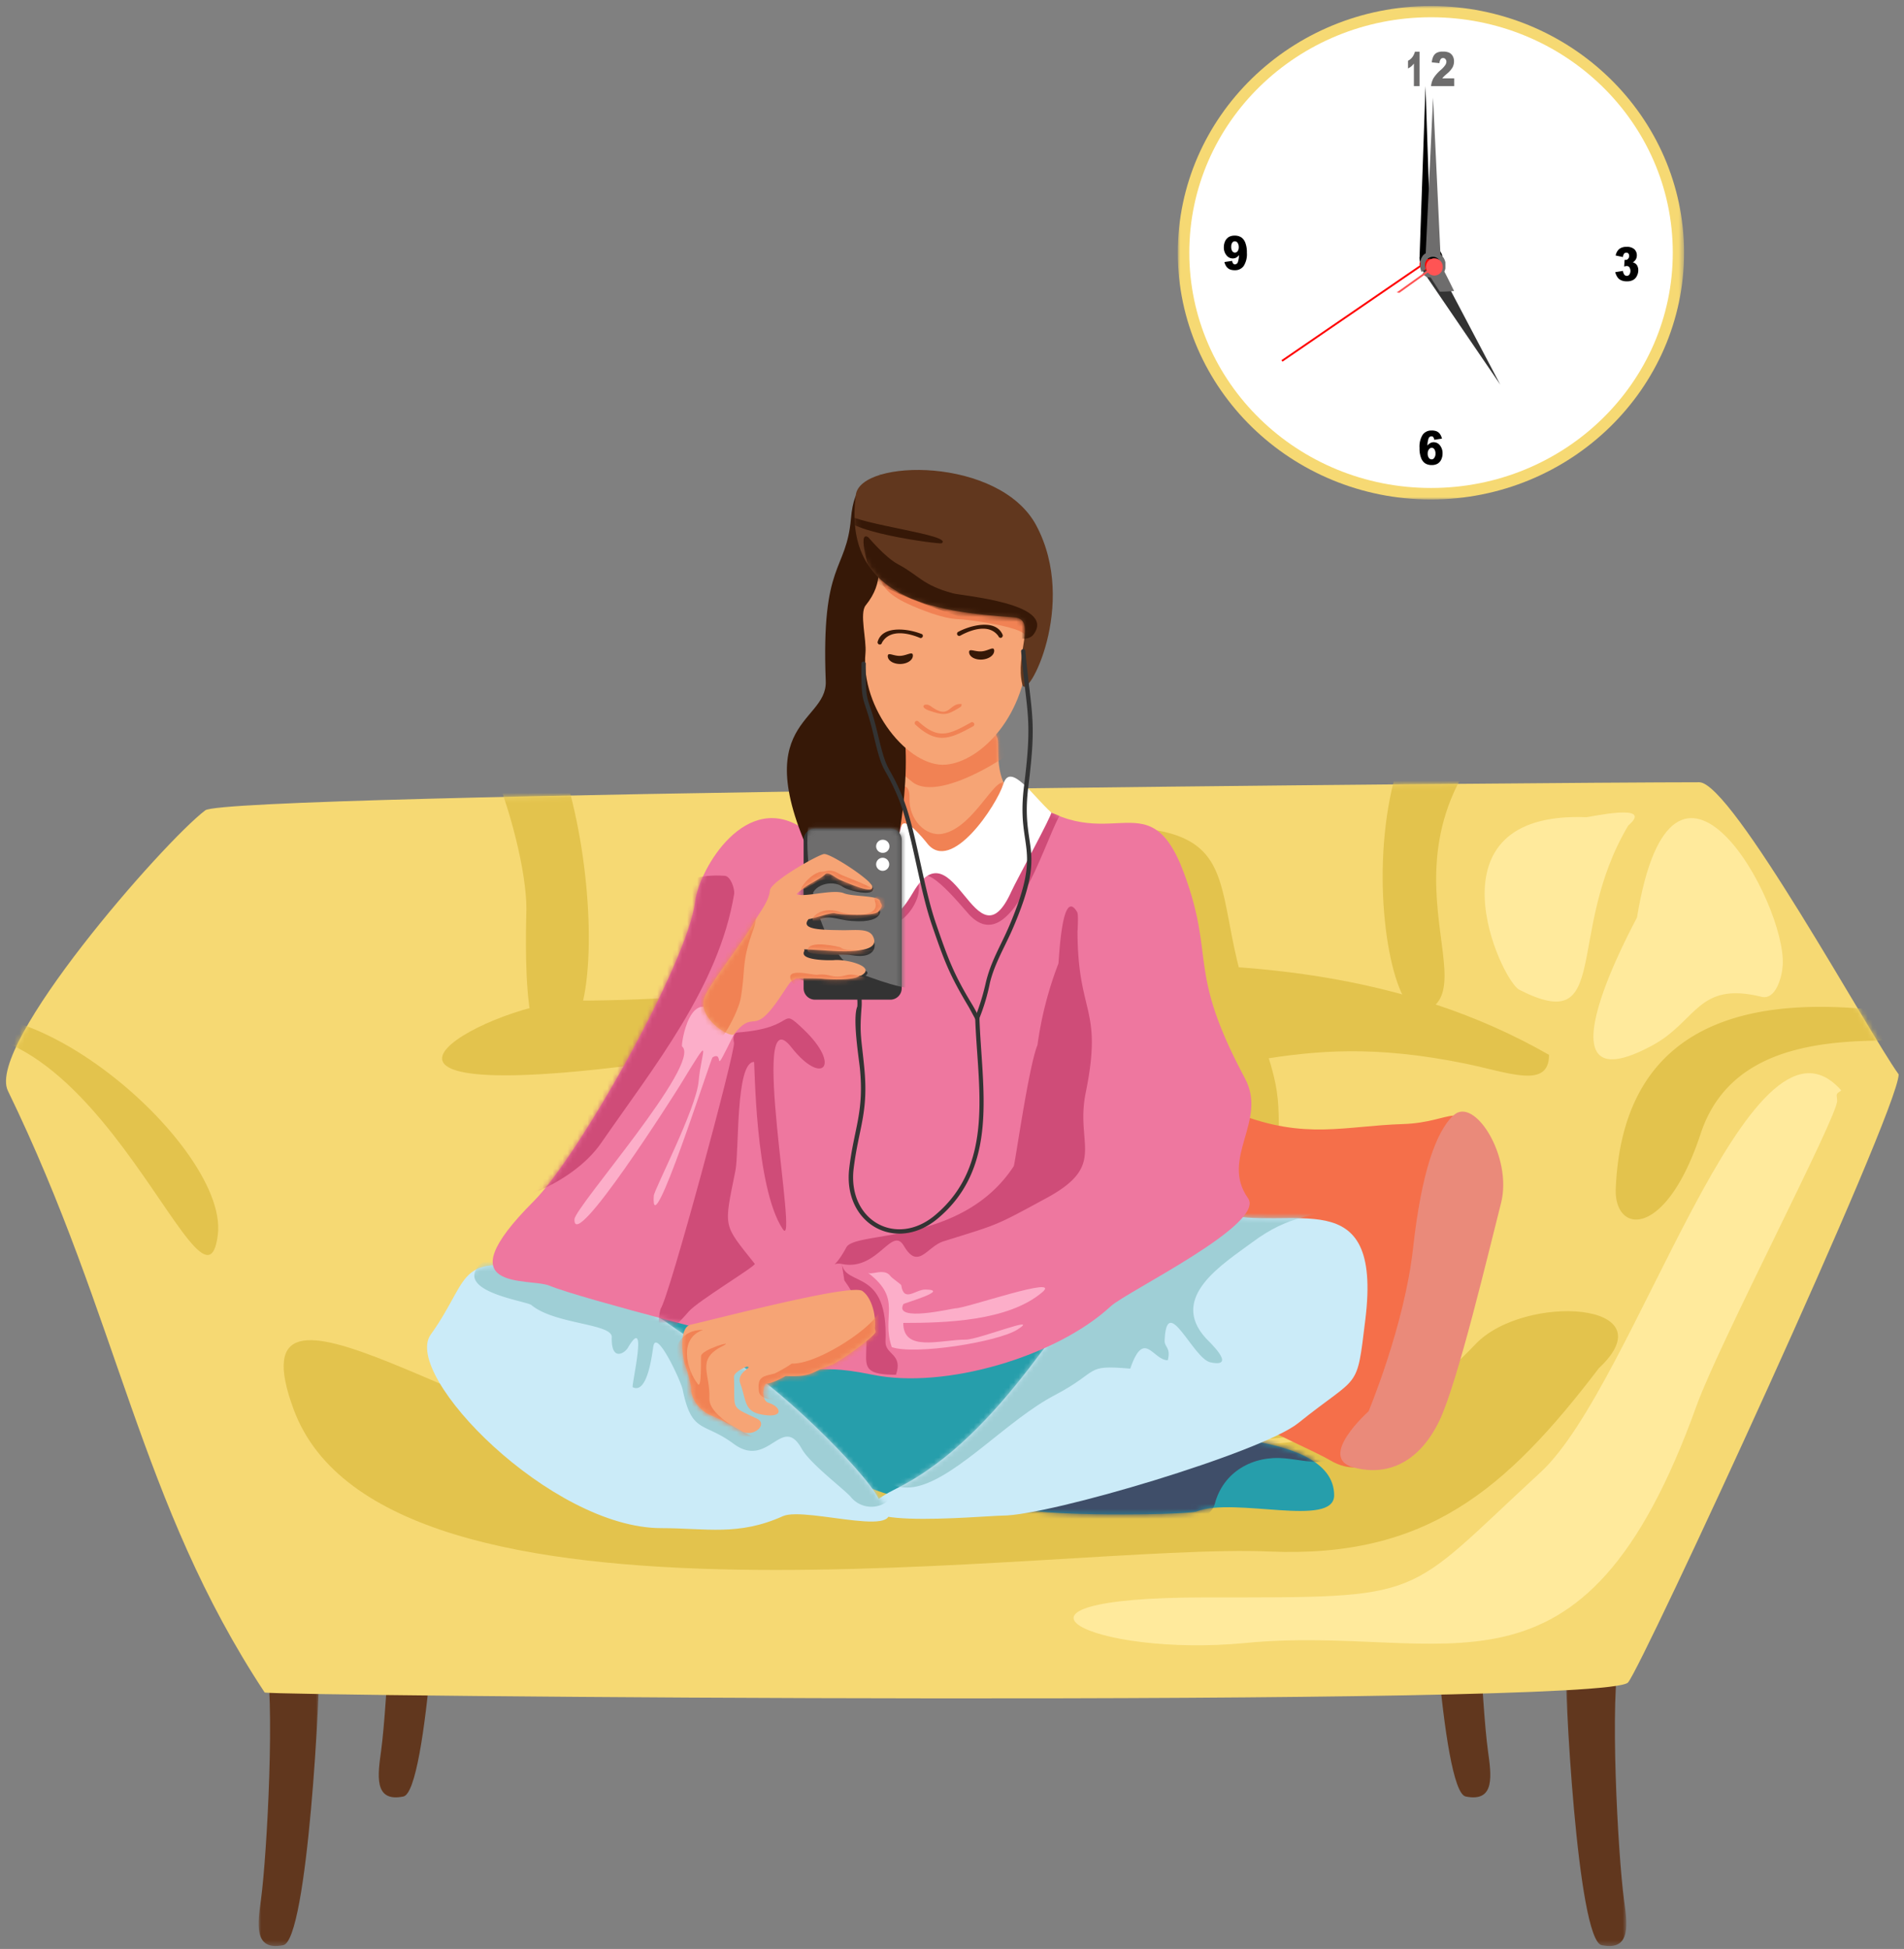 <?xml version="1.0" encoding="UTF-8"?> <svg xmlns="http://www.w3.org/2000/svg" xmlns:xlink="http://www.w3.org/1999/xlink" id="Слой_1" data-name="Слой 1" viewBox="0 0 382 391"><rect x="0" y="0" width="382" height="391" fill="#808080" stroke="none"/> <defs> <style>.cls-1{fill:#fff;}.cls-2{mask:url(#mask);}.cls-3{fill:#61371e;}.cls-4{mask:url(#mask-2);}.cls-5{fill:#f6d973;}.cls-6{mask:url(#mask-3);}.cls-7{fill:#e3c34d;}.cls-8{mask:url(#mask-4);}.cls-9{mask:url(#mask-5);}.cls-10{mask:url(#mask-6);}.cls-11{mask:url(#mask-7);}.cls-12{fill:#f56f4a;}.cls-13{fill:#ea8a7a;}.cls-14{fill:#269eab;}.cls-15{mask:url(#mask-10);}.cls-16{fill:#3f4e69;}.cls-17{fill:#cbebf8;}.cls-18{mask:url(#mask-11);}.cls-19{fill:#9fcfd6;}.cls-20{mask:url(#mask-12);}.cls-21{fill:#f6a475;}.cls-22{mask:url(#mask-13);}.cls-23{fill:#f18254;}.cls-24{mask:url(#mask-14);}.cls-25{fill:#ee779f;}.cls-26{mask:url(#mask-15);}.cls-27{fill:#cf4c78;}.cls-28{mask:url(#mask-16);}.cls-29{fill:#fcaec9;}.cls-30{fill:#361807;}.cls-31{mask:url(#mask-20);}.cls-32{mask:url(#mask-21);}.cls-33{fill:#333;}.cls-34{mask:url(#mask-22);}.cls-35{fill:#6e6d6d;}.cls-36{mask:url(#mask-23);}.cls-37{mask:url(#mask-25);}.cls-38{mask:url(#mask-26);}.cls-39{mask:url(#mask-27);}.cls-40{mask:url(#mask-29);}.cls-41{mask:url(#mask-31);}.cls-42{mask:url(#mask-32);}.cls-43{mask:url(#mask-33);}.cls-44{fill:#ffea9c;}.cls-45{mask:url(#mask-34);}.cls-46{fill:red;}.cls-47{fill:#ff5454;}</style> <mask id="mask" x="51.89" y="330.76" width="12.21" height="59.66" maskUnits="userSpaceOnUse"> <g id="a"> <path class="cls-1" d="M51.89,330.76H64.1v59.66H51.89Z"></path> </g> </mask> <mask id="mask-2" x="314.09" y="330.76" width="12.22" height="59.66" maskUnits="userSpaceOnUse"> <g id="b"> <path class="cls-1" d="M314.09,330.76H326.3v59.66H314.09Z"></path> </g> </mask> <mask id="mask-3" x="1.21" y="156.94" width="379.73" height="183.8" maskUnits="userSpaceOnUse"> <g id="c"> <path class="cls-1" d="M41.2,162.57c-8.56,6.53-44,47.13-39.61,56.26C24,265,27.91,301.39,53.1,339.55c.47.7,268.94,3.13,273.53-2,2.79-3.09,54.23-114.47,54.3-122-6-8.29-33.46-58.61-40-58.61-28.44,0-295.27,2.21-299.74,5.63Z"></path> </g> </mask> <mask id="mask-4" x="1.21" y="132.12" width="379.73" height="208.62" maskUnits="userSpaceOnUse"> <g id="d"> <path class="cls-1" d="M41.2,162.57c-8.56,6.53-44,47.13-39.61,56.26C24,265,27.91,301.39,53.1,339.55c.47.7,268.94,3.13,273.53-2,2.79-3.09,54.23-114.47,54.3-122-6-8.29-33.46-58.61-40-58.61-28.44,0-295.27,2.21-299.74,5.63Z"></path> </g> </mask> <mask id="mask-5" x="1.21" y="129.57" width="379.73" height="211.17" maskUnits="userSpaceOnUse"> <g id="e"> <path class="cls-1" d="M41.2,162.57c-8.56,6.53-44,47.13-39.61,56.26C24,265,27.91,301.39,53.1,339.55c.47.7,268.94,3.13,273.53-2,2.79-3.09,54.23-114.47,54.3-122-6-8.29-33.46-58.61-40-58.61-28.44,0-295.27,2.21-299.74,5.63Z"></path> </g> </mask> <mask id="mask-6" x="1.21" y="156.94" width="395.93" height="183.8" maskUnits="userSpaceOnUse"> <g id="f"> <path class="cls-1" d="M41.2,162.57c-8.56,6.53-44,47.13-39.61,56.26C24,265,27.91,301.39,53.1,339.55c.47.7,268.94,3.13,273.53-2,2.79-3.09,54.23-114.47,54.3-122-6-8.29-33.46-58.61-40-58.61-28.44,0-295.27,2.21-299.74,5.63Z"></path> </g> </mask> <mask id="mask-7" x="-19.59" y="156.94" width="400.52" height="183.8" maskUnits="userSpaceOnUse"> <g id="g"> <path class="cls-1" d="M41.2,162.57c-8.56,6.53-44,47.13-39.61,56.26C24,265,27.91,301.39,53.1,339.55c.47.7,268.94,3.13,273.53-2,2.79-3.09,54.23-114.47,54.3-122-6-8.29-33.46-58.61-40-58.61-28.44,0-295.27,2.21-299.74,5.63Z"></path> </g> </mask> <mask id="mask-10" x="127.44" y="259.21" width="141.68" height="49.15" maskUnits="userSpaceOnUse"> <g id="j"> <path class="cls-1" d="M135,260.74c-25.33,7.41,21,25.47,28,30.84,13.57,10.35,22.29,9.67,29.07,9,4.37-.45,7.94-.89,11.48,1.63,3.09,2.2,34.6,1.8,36.57,1,3.2-1.24,8.55-.85,13.69-.47,7.16.54,13.91,1.07,13.91-2.77,0-13.75-35.05-12.14-43.59-12.14-9.14,0-8.76-20.24-8.08-26.19-8-5-8.32,1.87-20.63,2.71-7.71.52-16.52-1-25.48-2.53-7.74-1.31-15.59-2.63-22.95-2.63a42.85,42.85,0,0,0-12,1.53Z"></path> </g> </mask> <mask id="mask-11" x="174.88" y="237.89" width="99.48" height="66.83" maskUnits="userSpaceOnUse"> <g id="k"> <path class="cls-1" d="M222.36,254.67c-7.59,5.32-20.87,33.23-42.5,44-17.84,8.85,17.75,5.44,21.25,5.44,9.52,0,52.08-12.72,59.35-18.56,12.46-10,11.68-6.2,13.47-20.79,2.52-20.52-6.46-20.42-17-20.32-4,0-8.29.07-12.23-1-8.15,0-15.87,6.79-22.3,11.3Z"></path> </g> </mask> <mask id="mask-12" x="85.76" y="249.59" width="94.34" height="57.31" maskUnits="userSpaceOnUse"> <g id="l"> <path class="cls-1" d="M86.49,267.76c-5.8,8.14,24.11,38.82,46.26,38.82,9,0,15.48,1.62,24.4-2.4,1.74-.79,6-.22,10.21.35,7.12,1,14.24,1.9,9.61-3.53-.14-.17-.7-.35-.67-.28-2.71-5.63-22-24.45-28.89-27.32-12.9-5.32-15.9-13.11-35-17.58-5.76-1.35-9.68-2-12.49-2-7.75,0-7.08,5-13.47,13.95Z"></path> </g> </mask> <mask id="mask-13" x="176.22" y="137.26" width="32.01" height="40.91" maskUnits="userSpaceOnUse"> <g id="m"> <path class="cls-1" d="M187.29,145c-10.83,0-11.23,8.9-10.88,17.58,1.26,32.18,33.59,6.27,25.81-4.07-2.94-3.92-1.44-10.21-2.28-10.67-.13-2.76-9-2.84-12.13-2.84Z"></path> </g> </mask> <mask id="mask-14" x="176.33" y="144.98" width="27.1" height="33.19" maskUnits="userSpaceOnUse"> <g id="n"> <path class="cls-1" d="M187.29,145c-10.83,0-11.23,8.9-10.88,17.58,1.26,32.18,33.59,6.27,25.81-4.07-2.94-3.92-1.44-10.21-2.28-10.67-.13-2.76-9-2.84-12.13-2.84Z"></path> </g> </mask> <mask id="mask-15" x="90.37" y="157.96" width="160.72" height="118.52" maskUnits="userSpaceOnUse"> <g id="o"> <path class="cls-1" d="M187,171.53c-6.47-8.95-13.5-7.39-18.76-5.84-3,.88-5.37,1.75-6.78.75-11.64-8.29-21.12,7.86-21.92,14.34C138,193.25,116,232.14,107.17,240.92c-18.45,18.45-.89,15.36,3.08,17,6.58,2.71,42.45,11.75,42.71,11.89,9.18,4.9,9.88,4.88,12.56,4.85a41.09,41.09,0,0,1,9.67,1.12c14.34,2.92,36.65-3.57,47.69-13.75,3.26-3,31.22-16.51,27.53-21.7-5.64-7.92,4-15.44-.58-24-11.72-21.92-5.92-24-12.18-41-4-10.75-8.09-10.48-13.82-10.21-5.12.25-11.52.5-20.21-7.16-4.24,2.09-11.93,20.09-16.64,13.57Z"></path> </g> </mask> <mask id="mask-16" x="98.89" y="157.96" width="152.2" height="118.52" maskUnits="userSpaceOnUse"> <g id="p"> <path class="cls-1" d="M187,171.53c-6.47-8.95-13.5-7.39-18.76-5.84-3,.88-5.37,1.75-6.78.75-11.64-8.29-21.12,7.86-21.92,14.34C138,193.25,116,232.14,107.17,240.92c-18.45,18.45-.89,15.36,3.08,17,6.58,2.71,42.45,11.75,42.71,11.89,9.18,4.9,9.88,4.88,12.56,4.85a41.09,41.09,0,0,1,9.67,1.12c14.34,2.92,36.65-3.57,47.69-13.75,3.26-3,31.22-16.51,27.53-21.7-5.64-7.92,4-15.44-.58-24-11.72-21.92-5.92-24-12.18-41-4-10.75-8.09-10.48-13.82-10.21-5.12.25-11.52.5-20.21-7.16-4.24,2.09-11.93,20.09-16.64,13.57Z"></path> </g> </mask> <mask id="mask-20" x="136.89" y="258.79" width="39.68" height="28.71" maskUnits="userSpaceOnUse"> <g id="t"> <path class="cls-1" d="M138.6,265.75c-2.76.62-1.41,7.71-1.16,8.05a25.45,25.45,0,0,1,1.23,4.59c-.11,2.45,2,4.87,4.29,5.7a53.53,53.53,0,0,1,5.62,2.91c2.32,1.65,5.75-1.22,3.24-2.41-5.48-2.58-4.3-1.59-4.56-8.35,0-1,2.49-2.06,2.5-2.05,1.63.06-2.12,1-1.23,3.39,1.21,3.27.71,5.48,4.1,6.17,4.72,1,4.26-1.46,1.6-2.3-1.7-.54-1-3.88-.51-3.87a6.61,6.61,0,0,0,2.44-.75c.8-.39,1.44-.77,1.47-.77,5.51.22,4.92-.78,9.13-2.21,1.4-.48,8.49-5.48,8.9-6.6,0-.1-.16-.66-.14-.85.27-2.2-.47-6-2.51-7.4a2.51,2.51,0,0,0-1.28-.21c-6,0-28.95,6-33.13,7Z"></path> </g> </mask> <mask id="mask-21" x="135.24" y="258.79" width="40.43" height="31.11" maskUnits="userSpaceOnUse"> <g id="u"> <path class="cls-1" d="M138.6,265.75c-2.76.62-1.41,7.71-1.16,8.05a25.45,25.45,0,0,1,1.23,4.59c-.11,2.45,2,4.87,4.29,5.7a53.53,53.53,0,0,1,5.62,2.91c2.32,1.65,5.75-1.22,3.24-2.41-5.48-2.58-4.3-1.59-4.56-8.35,0-1,2.49-2.06,2.5-2.05,1.63.06-2.12,1-1.23,3.39,1.21,3.27.71,5.48,4.1,6.17,4.72,1,4.26-1.46,1.6-2.3-1.7-.54-1-3.88-.51-3.87a6.61,6.61,0,0,0,2.44-.75c.8-.39,1.44-.77,1.47-.77,5.51.22,4.92-.78,9.13-2.21,1.4-.48,8.49-5.48,8.9-6.6,0-.1-.16-.66-.14-.85.27-2.2-.47-6-2.51-7.4a2.51,2.51,0,0,0-1.28-.21c-6,0-28.95,6-33.13,7Z"></path> </g> </mask> <mask id="mask-22" x="161.23" y="157.3" width="26.17" height="43.26" maskUnits="userSpaceOnUse"> <g id="v"> <path class="cls-1" d="M163.51,166.23a2.28,2.28,0,0,0-2.28,2.28v29.77a2.29,2.29,0,0,0,2.28,2.28h15.12a2.29,2.29,0,0,0,2.28-2.28V168.51a2.29,2.29,0,0,0-2.28-2.28"></path> </g> </mask> <mask id="mask-23" x="161.23" y="166.23" width="19.68" height="34.33" maskUnits="userSpaceOnUse"> <g id="w"> <path class="cls-1" d="M163.51,166.23a2.28,2.28,0,0,0-2.28,2.28v29.77a2.29,2.29,0,0,0,2.28,2.28h15.12a2.29,2.29,0,0,0,2.28-2.28V168.51a2.29,2.29,0,0,0-2.28-2.28"></path> </g> </mask> <mask id="mask-25" x="156.58" y="166.23" width="24.33" height="34.33" maskUnits="userSpaceOnUse"> <g id="y"> <path class="cls-1" d="M163.51,166.23a2.28,2.28,0,0,0-2.28,2.28v29.77a2.29,2.29,0,0,0,2.28,2.28h15.12a2.29,2.29,0,0,0,2.28-2.28V168.51a2.29,2.29,0,0,0-2.28-2.28"></path> </g> </mask> <mask id="mask-26" x="135.98" y="171.33" width="40.92" height="39.15" maskUnits="userSpaceOnUse"> <g id="z"> <path class="cls-1" d="M165.3,171.33c-1.27.19-10.65,5.5-10.84,7.29-.22,2.2-1.9,4.16-3.08,6.22-2.62,4.6-8.59,12-9.95,15-1.89,4.28,5.14,8.51,5.83,7.64,4.25-5.32,3.66.78,9.1-7.21,2.42-3.55,2-3.25,3.42-4,2,0,4,0,5.31.11,1.45.15,6.33.36,7.36-.64l.27,0c3.28-1.79-2.91-3.35-5.36-3.12-.77.07-7,.13-6.05-1.74a.38.38,0,0,0,0-.42c3.26.1,6.3.48,9.12.38,2.47-.08,6-.47,4.71-3-.68-1.3-2.45-1.27-4.54-1.23h-1.37c-4.22-.06-8.81,0-7-2.23a16.35,16.35,0,0,0,2.39-.6,10.67,10.67,0,0,1,2.79-.58c1.39.38,8,.63,8.8-.31,1.21-1.38.48-1.43.35-2.14-.22-1.15-5.46-.83-7.27-1.56-1.11-.46-3.21-.2-5.18.06s-3.61.49-4.3.12c1.84-1.92,4.37-2.7,5.78-4,.64-.6,2.13.84,3.09,1.21s6.78,3.09,6.31,1.21c-.33-1.31-8.23-6.46-9.63-6.46Z"></path> </g> </mask> <mask id="mask-27" x="141.11" y="171.33" width="35.8" height="36.29" maskUnits="userSpaceOnUse"> <g id="A-2" data-name="A"> <path class="cls-1" d="M165.3,171.33c-1.27.19-10.65,5.5-10.84,7.29-.22,2.2-1.9,4.16-3.08,6.22-2.62,4.6-8.59,12-9.95,15-1.89,4.28,5.14,8.51,5.83,7.64,4.25-5.32,3.66.78,9.1-7.21,2.42-3.55,2-3.25,3.42-4,2,0,4,0,5.31.11,1.45.15,6.33.36,7.36-.64l.27,0c3.28-1.79-2.91-3.35-5.36-3.12-.77.07-7,.13-6.05-1.74a.38.38,0,0,0,0-.42c3.26.1,6.3.48,9.12.38,2.47-.08,6-.47,4.71-3-.68-1.3-2.45-1.27-4.54-1.23h-1.37c-4.22-.06-8.81,0-7-2.23a16.35,16.35,0,0,0,2.39-.6,10.67,10.67,0,0,1,2.79-.58c1.39.38,8,.63,8.8-.31,1.21-1.38.48-1.43.35-2.14-.22-1.15-5.46-.83-7.27-1.56-1.11-.46-3.21-.2-5.18.06s-3.61.49-4.3.12c1.84-1.92,4.37-2.7,5.78-4,.64-.6,2.13.84,3.09,1.21s6.78,3.09,6.31,1.21c-.33-1.31-8.23-6.46-9.63-6.46Z"></path> </g> </mask> <mask id="mask-29" x="141.11" y="171.33" width="36.78" height="36.29" maskUnits="userSpaceOnUse"> <g id="C-2" data-name="C"> <path class="cls-1" d="M165.3,171.33c-1.27.19-10.65,5.5-10.84,7.29-.22,2.2-1.9,4.16-3.08,6.22-2.62,4.6-8.59,12-9.95,15-1.89,4.28,5.14,8.51,5.83,7.64,4.25-5.32,3.66.78,9.1-7.21,2.42-3.55,2-3.25,3.42-4,2,0,4,0,5.31.11,1.45.15,6.33.36,7.36-.64l.27,0c3.28-1.79-2.91-3.35-5.36-3.12-.77.07-7,.13-6.05-1.74a.38.38,0,0,0,0-.42c3.26.1,6.3.48,9.12.38,2.47-.08,6-.47,4.71-3-.68-1.3-2.45-1.27-4.54-1.23h-1.37c-4.22-.06-8.81,0-7-2.23a16.35,16.35,0,0,0,2.39-.6,10.67,10.67,0,0,1,2.79-.58c1.39.38,8,.63,8.8-.31,1.21-1.38.48-1.43.35-2.14-.22-1.15-5.46-.83-7.27-1.56-1.11-.46-3.21-.2-5.18.06s-3.61.49-4.3.12c1.84-1.92,4.37-2.7,5.78-4,.64-.6,2.13.84,3.09,1.21s6.78,3.09,6.31,1.21c-.33-1.31-8.23-6.46-9.63-6.46Z"></path> </g> </mask> <mask id="mask-31" x="173.15" y="109.17" width="36.47" height="44.26" maskUnits="userSpaceOnUse"> <g id="E-2" data-name="E"> <path class="cls-1" d="M173.69,121.44c-1.3,1.61.2,6.93-.05,9.56-1.07,11.13,8.67,23,16.12,22.41,7.05-.6,16.25-9.89,16.54-23.9.07-3.4,3.29-6.29,2.4-9.25-2.8-3.62-11-9.44-15.75-10a104.84,104.84,0,0,0-11.84-1c-9.2,0-1.26,4.63-7.42,12.27Z"></path> </g> </mask> <mask id="mask-32" x="171.45" y="94.26" width="39.78" height="43.51" maskUnits="userSpaceOnUse"> <g id="F-2" data-name="F"> <path class="cls-1" d="M171.71,99.27C169,120,187.15,122.76,203.45,123.86c4.7.32.1,7.49,1.68,13.52.89,3.43,11.25-16,2.8-31.92-4.2-7.92-15.09-11.2-23.84-11.2-6.59,0-12,1.87-12.38,5Z"></path> </g> </mask> <mask id="mask-33" x="169.35" y="94.26" width="41.87" height="43.51" maskUnits="userSpaceOnUse"> <g id="G-2" data-name="G"> <path class="cls-1" d="M171.71,99.27C169,120,187.15,122.76,203.45,123.86c4.7.32.1,7.49,1.68,13.52.89,3.43,11.25-16,2.8-31.92-4.2-7.92-15.09-11.2-23.84-11.2-6.59,0-12,1.87-12.38,5Z"></path> </g> </mask> <mask id="mask-34" x="236.3" y="1.21" width="101.56" height="99" maskUnits="userSpaceOnUse"> <g id="H-2" data-name="H"> <path class="cls-1" d="M236.3,1.21H337.86v99H236.3v-99Z"></path> </g> </mask> </defs> <title>Монтажная область 1123</title> <g class="cls-2"> <path class="cls-3" d="M53.18,331.67c2.14,8.57.38,40.53-.81,49.35-.64,4.72-1.62,10.48,4.46,9.23,4.88-1,7.54-51.92,7.25-59.22,0-1.19-8.22,2.05-10.9.64Z"></path> </g> <g class="cls-4"> <path class="cls-3" d="M325,331.67c-2.14,8.57-.38,40.53.81,49.35.64,4.72,1.62,10.48-4.46,9.23-4.88-1-7.54-51.92-7.25-59.22.05-1.19,8.23,2.05,10.9.64Z"></path> </g> <path class="cls-3" d="M77.29,301.84c2.14,8.57.38,40.53-.82,49.35-.64,4.72-1.61,10.48,4.46,9.23,4.89-1,7.54-51.92,7.26-59.22,0-1.19-8.23,2.05-10.9.65Zm220.41,0c-2.14,8.57-.38,40.53.82,49.35.64,4.72,1.62,10.48-4.46,9.23-4.89-1-7.54-51.92-7.26-59.22.05-1.19,8.23,2.05,10.9.65Z"></path> <path class="cls-5" d="M380.93,215.55c-6-8.29-33.46-58.61-40-58.61-28.44,0-295.27,2.21-299.75,5.63-8.56,6.53-44,47.13-39.6,56.26C24,265,27.91,301.38,53.1,339.55c.47.71,268.94,3.12,273.53-2,2.79-3.1,54.23-114.48,54.3-122Z"></path> <g class="cls-6"> <path class="cls-7" d="M320.83,274.43c-18.7,24.53-34.68,38.19-66.16,36.84-42.27-1.81-177.38,21-195.74-28.47-13-35.05,39.72,6.92,72.64,8.3,24.7,1,51.48,9.11,75.44.29,27.82-10.24,56,13.05,89-21.7,9.76-10.28,38.92-8.56,24.84,4.74Z"></path> </g> <g class="cls-8"> <path class="cls-7" d="M313.71,135c-45.15,30.18-13.6,62.88-28.06,68-10.48,3.73-19-80.7,27.5-70C313.52,134.45,313,134,313.71,135Z"></path> </g> <g class="cls-9"> <path class="cls-7" d="M84.67,141.3c8.21-10.42,20.94,26.34,20.94,41,0,3.06-1.72,40.63,9.49,23.51,8.59-13.1-.61-91.77-33.56-73.54-5.15,2.85-6.17,8.5,3.13,9Z"></path> </g> <g class="cls-10"> <path class="cls-7" d="M394.1,204.51c-3.74,2.42-67.63-19.67-69.93,33.92-.39,9.18,10,10.28,17-10.89,10.11-30.92,59.92-11.23,55.75-23.3A3.69,3.69,0,0,0,394.1,204.51Z"></path> </g> <g class="cls-11"> <path class="cls-7" d="M-19.59,210c36.72-18.48,60.52,60.25,63.3,37.68,2.3-18.71-46.37-60-63.3-37.68Z"></path> </g> <g class="cls-6"> <path class="cls-7" d="M310.78,211.63C252.83,178.44,179,200.75,115.65,200.75c-16.26,0-55.66,20.94,8.38,13.32,20.47-2.43,60.93,3.42,86.26,3.42,36.82,0,47.43-11.49,83.67-4.11C302.79,215.18,310.78,218.56,310.78,211.63Z"></path> </g> <g class="cls-6"> <path class="cls-7" d="M201.43,167.38c53.47-6.16,39.26,7,49.67,35,7.47,20.12,4.56,16.34,6,36,.3,4.14,16.23,3.12,18.42,20.94,3,24.36-10.11,32.7-35,28.25C204,281.09,203,201.18,202,169.83l-.52-2.45Z"></path> </g> <path class="cls-12" d="M241.93,224.61c-4.81.18-.73,11.6-2.27,18.25-1,4.19-2,24.61-5.53,29.38s27.9,17.83,32.61,20.66c17.06,10.29,27.76-35.13,27.76-47.57,0-18.42.16-21.72-3-21.5-1.9.13-5,1.53-10,1.68-11.76.37-19.62,3.22-33.24-2.12-5.69-2.23-7.85,1.21-6.33,1.22Z"></path> <path class="cls-13" d="M291.5,223.83c-3.36,3.36-6.28,11.1-8,26.61s-8.92,32.7-8.92,32.7-10.43,9.29-3,11.27,13.48-1.68,17.18-9.33,10-34.35,12.39-43.7-5.46-21.67-9.59-17.55Z"></path> <path class="cls-14" d="M216,261.66c-.68,5.95-1.06,26.19,8.08,26.19,8.54,0,43.59-1.62,43.59,12.14,0,6.6-19.94.28-27.6,3.24-2,.76-33.48,1.16-36.57-1-9-6.42-18.22,6.42-40.55-10.61-7-5.36-53.35-23.43-28-30.84,18-5.27,42.28,4.86,60.44,3.63,12.31-.84,12.61-7.75,20.63-2.71Z"></path> <g class="cls-15"> <path class="cls-16" d="M268.63,289.21c0,5.85-5.85,3.85-10.84,3.37-6.4-.62-12.4,2.68-14.08,9.19-2.63,10.24-67.07,10.28-34.49-12.37,7.2-5,48.26-12.93,56.69-8.36,4.92,2.68,2.72,1.9,2.72,8.17Z"></path> </g> <path class="cls-17" d="M244.66,243.37c14.29,4,32.76-7,29.27,21.35-1.79,14.59-1,10.76-13.47,20.79-7.27,5.84-49.83,18.56-59.35,18.56-3.5,0-39.1,3.41-21.25-5.44,21.63-10.73,34.91-38.64,42.5-44,6.43-4.51,14.15-11.3,22.3-11.3Z"></path> <g class="cls-18"> <path class="cls-19" d="M271.14,241.8c-7.7,2.26-12.4,1.86-19.89,7.43-5.83,4.33-16.82,11-9.32,19.25.54.6,6.43,6,.93,4.84-3.5-.72-8.78-14.12-9.2-4.42-.06,1.46,1.3,1.39.63,4-3,0-4.73-6.42-7.53,1.68-9.4-.81-5.85.45-15.16,5.33s-19.15,16-27.15,18.18c-6.09,1.7-13.82-3.2-3.07-10.31,12.42-8.2,13.11-15.8,28.16-25.54,10.63-6.88,14.59-12.91,28.58-16.76,6.06-1.67,7-2.06,13.34-3.35,2.27-.46,22.26-9,21.16-.4-.06.52-.57-.18-1.48.09Z"></path> </g> <path class="cls-17" d="M176.3,300.72c-2.71-5.63-22-24.45-28.89-27.32-12.9-5.32-15.9-13.11-35-17.58-21.65-5.08-17.25-.29-26,11.94-5.8,8.14,24.11,38.82,46.26,38.82,9,0,15.48,1.62,24.4-2.4,4.66-2.1,27.21,5.48,19.82-3.18C176.83,300.83,176.27,300.65,176.3,300.72Z"></path> <g class="cls-20"> <path class="cls-19" d="M179.76,295.07a5.3,5.3,0,0,1-9.08,5.23c-1.42-1.61-8.14-6.64-9.82-9.63-4-7.14-6.65,4.17-13.66-1-6.06-4.5-8.41-1.93-10.24-10.91-.33-1.63-5.18-12.12-5.86-8.75-.21,1-1.07,9.83-4.15,8.3-.35-.17,3.24-15.1-1-7.88-.65,1.09-3.36,2.77-3.21-2.17.08-2.75-11.43-2.54-16.12-6.43-1-.84-15.76-2.72-10.21-8.26,5.7-5.68,27.46-4.41,34.85-1.23,13.88,6,30.15,12.1,37.64,26.13,1.31,2.45,9.73,13.4,10.89,16.64Z"></path> </g> <path class="cls-21" d="M199.94,147.81c.84.47-.66,6.76,2.28,10.68,7.78,10.34-24.54,36.25-25.81,4.07-.35-8.68.05-17.58,10.88-17.58,2.55,0,12.51-.09,12.65,2.83Z"></path> <g class="cls-22"> <path class="cls-23" d="M208.23,146.45c-2.13,3.13-19.42,15.07-25.23,10.4-10.81-8.7-9.33-9.16,9-18.46C201.6,133.53,206.28,145.86,208.23,146.45Z"></path> </g> <g class="cls-24"> <path class="cls-23" d="M202.46,158.82c-1.54-6.75-6.1,7-13.3,8.44-3.47.7-6.85-2.92-6.68-7.1.13-3.38-2.28-3.53-3.62,2-3.8,15.86,23.42,12.46,22.88-1.21,0-.21.76-2,.72-2.17Z"></path> </g> <path class="cls-25" d="M203.62,158c18.4,16.21,26.54-3,34,17.37,6.26,17.06.46,19.11,12.17,41,4.56,8.53-5.06,16,.59,24,3.69,5.19-24.27,18.7-27.53,21.7-11,10.18-33.36,16.67-47.7,13.75-14.7-3-7.38,2-22.22-6-.26-.14-36.13-9.18-42.71-11.89-4-1.64-21.53,1.45-3.08-17,8.79-8.78,30.82-47.67,32.35-60.14.8-6.48,10.28-22.63,21.92-14.35,3.92,2.79,15.43-8.89,25.54,5.1,4.71,6.52,12.4-11.48,16.64-13.57Z"></path> <g class="cls-26"> <path class="cls-27" d="M147.3,179.31c-3.07,18.67-16.26,34.88-26.69,50-11.66,16.89-56.44,21.18-8.65-20,12.41-10.69,13.84-35,33.46-33.6,1.2.09,2,2.68,1.88,3.59Z"></path> </g> <g class="cls-28"> <path class="cls-27" d="M147.26,209.21c.35,1.56-13,51-14.71,53.35-.13.17-2.35,9.91,5.61.58,1.8-2.11,13.59-9.18,13.27-9.59-6.43-8.11-6.23-7-3.88-18.7.76-3.8,0-21.8,3.73-21.8.16,0,.17,25.11,5.76,33.53,3.36,5.06-7-47.63,1.74-36.46,6.17,7.86,10.15,3.72,2.41-3.63-5.08-4.81-.87-.25-13.26.66C147.28,207.2,147,208.16,147.26,209.21Z"></path> </g> <g class="cls-28"> <path class="cls-27" d="M216.18,186.64c0,17.14,5.18,15.25,1.64,32.62-2.12,10.42,4.34,14.48-7.81,21.07-10.52,5.71-9.49,5.2-20.66,8.69-3.41,1.06-5.1,5.88-8,.94-2.44-4.13-5.24,5.09-12.41,3.63-2.37-.48-1.86,1.68.87-3.35,1.83-3.38,23.19-.41,33.57-16.26.26-.39,3-20.07,4.77-24.32a72.6,72.6,0,0,1,4.19-16.32c.14-.34.62-15.67,3.77-10.36.28.48.1,3,.1,3.66Z"></path> </g> <g class="cls-28"> <path class="cls-27" d="M212.56,163.68c-3.33,6-9.73,28.65-18.08,19.85-1.52-1.61-10.41-12.9-10.12-5.37.18,4.52-7.53,12.19-7.74,2.08-.18-8.06,21.62-4.55,26.83-13.37C205.43,163.53,209.29,162,212.56,163.68Z"></path> </g> <g class="cls-28"> <path class="cls-29" d="M147.26,207.5c-4.76,9.65-1.66,3.07-4.3,4.63-.36.21-12.51,38.46-11.79,27.78.08-1.28,8.52-17.45,9-23,.53-6.1,3.11-10.4-3.77.88-.91,1.49-21.46,33.9-21.14,26.82.11-2.49,25.69-31.37,21.58-34.67-.26-.2,1.66-13.35,7.83-5.44,1.05,1.34.56-.16,2.59,3Z"></path> </g> <path class="cls-1" d="M210.91,163c-3.53-3.14-8.2-10.21-9.59-5.75-1.35,4.31-10.47,18.11-15.3,11.95-.74-.95-4.7-5.78-5.2-3.33-.71,3.47-5,5.68-2.25,8.93,1.53,1.81-1.24,14.13,4.61,4.26,8.25-14,12.61,15.65,19.74-.23.94-2.07,8.3-15.55,8-15.83Z"></path> <path class="cls-30" d="M176.34,95c5.62,5.51-4.41-4.87-5.61,9-.95,10.94-6,8.41-5.06,32.66.35,9-17.81,7.86.14,41.45,6.56,12.26-5.14,27.44,9.38,5.75,4.9-7.32,7.91-29.09,5.93-38.79-3.6-17.67-10.89-11.37-1.74-33.53.94-2.28.11-10.83.11-13.47C180.5,98.4,177.13,95.72,176.34,95Z"></path> <path class="cls-27" d="M168.9,253.59c.82,4.69,9.34.76,8.76,15.52-.11,2.74,3.57,2.43,2.1,6.7-11.82,0-.67-5.33-10.36-18.94C169.38,256.84,168.87,253.35,168.9,253.59Z"></path> <path class="cls-21" d="M175.66,267.25c-.41,1.12-7.5,6.12-8.9,6.6-4.21,1.43-3.62,2.43-9.13,2.21-.06,0-2.64,1.56-3.91,1.52-.49,0-1.2,3.33.51,3.87,2.66.84,3.12,3.26-1.6,2.3-3.39-.69-2.89-2.9-4.1-6.17-.89-2.39,2.86-3.33,1.23-3.39,0,0-2.54,1.05-2.5,2.05.26,6.76-.92,5.77,4.56,8.35,2.51,1.19-.92,4.06-3.25,2.41a52.43,52.43,0,0,0-5.61-2.91c-2.32-.83-4.4-3.25-4.29-5.7a25.35,25.35,0,0,0-1.23-4.58c-.25-.35-1.6-7.44,1.16-8.06,4.62-1,32.18-8.29,34.41-6.75,2,1.4,2.78,5.2,2.51,7.4,0,.19.18.75.14.85Z"></path> <g class="cls-31"> <path class="cls-23" d="M176.25,263.51c-2.34,3.73-12.62,10.24-17.38,10.05a27.86,27.86,0,0,1-3.45,2c-2.34.6-3.52.56-3.15,3.56.35,2.82,7.73,1.51,9.84.45,5.21-2.62,9.22-3.86,13-8.93C176.21,269.14,177.07,265.08,176.25,263.51Z"></path> </g> <g class="cls-32"> <path class="cls-23" d="M153,289c-2.72-.92-10.84-4.71-10.68-8.48.22-5-2.77-7.78,2.7-10.49,2.66-1.33-4.25.71-4.36,2-.08.89.14,6.65-.65,5.65-2.24-2.86-3.94-9.15,1.06-10.88-9,0-5.7,13.41-2.49,18.25,2.8,4.2,9,5.85,13.69,4.33.35-.11.47-.48.73-.39Z"></path> </g> <path class="cls-33" d="M178.63,166.23H163.51a2.28,2.28,0,0,0-2.28,2.28v29.77a2.29,2.29,0,0,0,2.28,2.28h15.12a2.29,2.29,0,0,0,2.28-2.28V168.51A2.29,2.29,0,0,0,178.63,166.23Z"></path> <g class="cls-34"> <path class="cls-35" d="M186.66,197c1.18-3.71,1.21-28.44-1.91-33.34-3.9-6.12-20.74-10.93-22.49.87-1.24,8.34,1.51,27.78,11.58,31.28,2.41.84,11.77,4.5,12.83,1.19Z"></path> </g> <g class="cls-36"> <path class="cls-1" d="M177.14,168.48a1.31,1.31,0,1,0-.1,2.62h.1a1.31,1.31,0,0,0,0-2.62Z"></path> </g> <g class="cls-36"> <path class="cls-1" d="M177.14,172.09a1.31,1.31,0,1,0,1.26,1.26A1.32,1.32,0,0,0,177.14,172.09Z"></path> </g> <g class="cls-37"> <path class="cls-33" d="M174.48,177.06c2.87,3.29-4,1.86-5.38.87-2.17-1.56-6.35-.43-6.35,2.58,2.17,1.62,9.88,1.39,12.87,1.26,1.29-.05,2.43,3.57-4.7,3-3.6-.26-4.38-1.61-8.18.33-.07,0-.64,2.87,1.86,2.81,3-.08,6.69,1.5,9.77.23,1.25-.52,2.74,4.53-3.34,3.52-3-.48-5,.5-8.39-.9-.81-.33,0,4.29,6,3.63,1.41-.16,4-.35,5.13.41,1.5,1-3.62,2.46-5.22,2.42-4.72-.12-9.88.92-11.81-5.41-.75-2.45,1.46-6.08,1.93-9.77,1.33-10.28,7.45-7.52,15.29-4.81.23.08.54-.19.53-.21Z"></path> </g> <path class="cls-21" d="M159.77,196.28c-1.42.76-1,.46-3.41,4-5.44,8-4.85,1.89-9.1,7.21-.69.87-7.72-3.36-5.83-7.64,1.36-3.05,7.33-10.41,9.95-15,1.18-2.06,2.86-4,3.09-6.22.18-1.79,9.56-7.1,10.83-7.29s9.36,5.13,9.7,6.46c.47,1.88-5.27-.82-6.31-1.21s-2.45-1.81-3.09-1.21c-1.41,1.32-3.95,2.11-5.78,4,1.42.75,7.31-1.07,9.48-.18,1.81.73,7,.41,7.26,1.56.14.71.87.76-.34,2.14-.83.94-7.41.69-8.8.31-.67-.17-4.6,1.21-5.18,1.18-1.82,2.18,2.77,2.17,7,2.23,2.65,0,5.09-.36,5.9,1.22,1.29,2.49-2.23,2.88-4.7,3-2.82.1-5.86-.28-9.12-.38a.38.38,0,0,1,0,.42c-.94,1.87,5.28,1.81,6.05,1.74,2.45-.23,8.64,1.33,5.36,3.12l-.27,0c-1,1-5.91.79-7.36.64-1.27-.13-3.32-.08-5.31-.11Z"></path> <g class="cls-38"> <path class="cls-23" d="M142,210.47c2.26,0,6.15-7.4,6.62-10.28,1-5.81.09-7.1,2.5-13.63.82-2.24,1.33-6.72-3.15-3.55-5.16,3.64-5.76,5.29-9,10.69-2.53,4.22-5.43,13.18.77,15.64A15.43,15.43,0,0,0,142,210.47Z"></path> </g> <g class="cls-39"> <path class="cls-23" d="M175.09,198.45c2.71-.86-2.93-3.44-5.16-2.83-3.1.86-3.24-.39-6-.06-.89.1-6.88-1.62-5.05,1.39,1.37,2.27,11.39,2.67,14,1.6C172.93,198.53,175,198.48,175.09,198.45Z"></path> </g> <g class="cls-39"> <path class="cls-23" d="M175.32,191.27c-.68.28-13.38.87-13.3-.59.11-2.29,6.58-.64,6.6-.62,1.59,1.39,10-.31,7.17,1.27C175.5,191.5,175.5,191.2,175.32,191.27Z"></path> </g> <g class="cls-40"> <path class="cls-23" d="M176.22,182.91c.38,1.64-.72,1-2.82,1.19-1.72.2-8.38,1.05-9.58,1-2.24-.17.57-3.55,4.65-2.15,1.64.57,8.38,1.41,7.06-2.2-.63-1.73,3.4-1,2.09,1.1C177.4,182.18,176.28,183.16,176.22,182.91Z"></path> </g> <g class="cls-39"> <path class="cls-23" d="M175.48,179c-.11-.16-4.76.23-7.09-1.36-3.63-2.47-4.19-.35-7.37.82-1.19.44,1.76-3.61,4-3.58.78,0,1.53-.7,3.45.48.85.52,8,2.9,7,3.64Z"></path> </g> <path class="cls-21" d="M208.7,120.26c.89,3-2.33,5.85-2.4,9.25-.29,14-9.49,23.3-16.54,23.9-7.45.63-17.19-11.28-16.12-22.41.25-2.63-1.25-8,.05-9.56,7.83-9.7-7.1-14.55,19.26-11.22,4.74.6,13,6.42,15.75,10Z"></path> <g class="cls-41"> <path class="cls-23" d="M176.26,112.51c.58,1.35-1.68,5.14,5.76,8.58,2.82,1.3,7.14,3,10.17,3.13,1.82,0,12.78,1.54,13.38,3.14,1.2,3.21,5.05,13.93,3.8,2.29-.93-8.76-4.42-8.36-12.31-11.53-5-2-14.9-6-20.21-6-.51,0-.51.52-.59.34Z"></path> </g> <path class="cls-3" d="M171.71,99.27C169,120,187.15,122.76,203.45,123.86c4.7.32.1,7.49,1.68,13.52.89,3.43,11.24-16,2.8-31.92C200.56,91.57,172.65,92,171.71,99.27Z"></path> <g class="cls-42"> <path class="cls-30" d="M174.68,115.49c0-.31-2.88-9.26-.48-7.7.06,0,3.25,3.95,6,5.43,4.25,2.27,4.88,4.18,11,5.82,1.94.52,20.57,2,16.24,8.13-2,2.88-8.22-1.47-12.92-2.81-2.28-.66-19.3-6.45-20.35-8.88Z"></path> </g> <g class="cls-43"> <path class="cls-30" d="M169.46,103c3.23,2.35,21.95,4.34,19.46,6C188.61,109.24,167.69,106.56,169.46,103Z"></path> </g> <path class="cls-30" d="M178.11,131.65c0-.9,1.13,0,2.52-.07s2.5-1,2.52-.08-1.08,1.67-2.47,1.71-2.55-.66-2.57-1.56Zm6.82-4.46a.42.42,0,0,1,.17.58.43.43,0,0,1-.59.18c-2.28-.94-6-1.8-7.57,1a.43.43,0,0,1-.51.35.46.46,0,0,1-.19-.08c-.15-.18-.22-.28-.14-.52,1-3.3,6.19-2.57,8.83-1.49Z"></path> <path class="cls-23" d="M192.91,141.26c-2.55-.3-2.33,3.27-6.17.42-1.16-.86-2.53.17-.21.92,3,1,3.51.88,6.2-.78a.64.64,0,0,0,.18-.56Zm1.92,3.67c-4.36,2.42-6.51,3.54-10.54-.16a.44.44,0,1,0-.57.66h0c4.29,3.94,6.86,2.85,11.53.27a.43.43,0,0,0,.17-.59A.44.44,0,0,0,194.83,144.93Z"></path> <path class="cls-30" d="M199.46,130.48c-.07-.9-1.12.09-2.51.2s-2.59-.7-2.52.21,1.26,1.54,2.65,1.43S199.53,131.39,199.46,130.48Zm-7.26-3.69a.43.43,0,0,0-.11.6.43.43,0,0,0,.6.12h0c2.17-1.19,5.81-2.46,7.64.14a.44.44,0,0,0,.54.3.42.42,0,0,0,.18-.11c.13-.2.19-.3.09-.53C199.75,124.14,194.7,125.43,192.2,126.79Z"></path> <path class="cls-29" d="M174.21,255.4c6.94,5.33,2.52,8.56,4.71,14.87,4.65,1.6,21.15-1,25.18-3.51,5-3.17-7.72,2-10.34,2-5.08,0-12.54,2.61-12.54-3.35,8.41,0,21-.34,27.85-6.12,4.28-3.63-15.43,3.26-17.38,3.19-.54,0-12.52,2.89-10.43-.86.09-.17,9.59-2.85,4.39-2.91-2,0-4.3,2.68-4.83-.85,0-.19-1.84-1.4-2.17-1.85-1.2-1.66-3.8-.16-4.44-.65Z"></path> <path class="cls-33" d="M204.86,130.63c1.17,12.92,2.3,13.34.6,27-1.64,13.11,3.93,11.82-2.92,28-1.81,4.25-3.75,7.17-4.79,11.65a46.25,46.25,0,0,1-2.08,6.76.43.43,0,0,0,.31.53h0a.43.43,0,0,0,.52-.31h0a39.4,39.4,0,0,0,2.1-7.05c.94-3.95,3.15-7.5,4.72-11.22,7-16.41,1.36-15.16,3-28.22,1.7-13.67.61-14.12-.59-27.08a.43.43,0,0,0-.4-.46.45.45,0,0,0-.47.41v0Z"></path> <path class="cls-33" d="M172.83,133.17c-.07,9.14.39,5.64,2.49,14.54,1.92,8.13,1.91,5.33,4.77,12.06s4.16,17.88,6.88,25.81c2.5,7.27,3.45,9.86,7.4,16.47.15.26,1.18,2.18,1.31,2.42a.44.44,0,0,0,.55.27h0a.45.45,0,0,0,.27-.56c-.48-.9-.95-1.83-1.49-2.71-3.79-6.26-4.86-9.31-7.23-16.19-2.72-7.94-4-19.08-6.88-25.83-2.81-6.6-2.84-3.94-4.73-11.92-2.11-8.92-2.54-5.3-2.47-14.39a.44.44,0,0,0-.45-.42.44.44,0,0,0-.42.45Z"></path> <path class="cls-33" d="M195.65,204.12c.44,13.75,4.13,29.52-8.09,39.71-7.78,6.49-17.55,1-16.29-9.41,1-8.08,3-11.15,2.14-20.1-.6-6.29-1-6.68-.54-12.39a12.5,12.5,0,0,0,0-1.37.44.44,0,0,0-.43-.44h0a.45.45,0,0,0-.44.44h0a9.75,9.75,0,0,1,0,1.43l0-.06c-1,2.38.32,10.34.53,12.49.84,8.78-1.18,11.93-2.14,19.9-1.36,11.17,9.32,17.17,17.71,10.18,12.52-10.44,8.85-26.29,8.4-40.38a.44.44,0,0,0-.43-.44.44.44,0,0,0-.44.44Z"></path> <path class="cls-44" d="M369.4,218.75c-18.38-20.82-41.2,59-60.3,76.61-27.9,25.7-22.24,25.12-67.21,25.12-47.39,0-22.68,12.1,8,9.14,40.49-3.91,67.48,16.42,90.51-47.65,4.48-12.45,28.32-58.05,28.19-61.13-.06-1.48-.41-1.21.84-2.09Zm-11.73-25.12c.76-12.49-22-53.75-29.24-9.56,0,.16-21.57,39,3.07,25.67,9-4.86,9.07-12.91,21.91-9.76,2.85.7,4.11-3.91,4.26-6.35Zm-31-28c-12.84,21.61-3.13,42.47-21.85,32.94-3.65-1.86-19.35-35.91,13.47-34.62.57,0,13.83-3,8.38,1.68Z"></path> <g class="cls-45"> <path class="cls-5" d="M287.08,100.21c-28,0-50.78-22.21-50.78-49.5s22.78-49.5,50.78-49.5,50.79,22.2,50.79,49.5S315.08,100.21,287.08,100.21Z"></path> </g> <path class="cls-1" d="M287.11,3.46c-26.78,0-48.5,21.14-48.5,47.22s21.71,47.22,48.5,47.22,48.5-21.14,48.5-47.22S313.9,3.46,287.11,3.46Z"></path> <path d="M284.8,51.83a2.31,2.31,0,0,0,2.31,2.31h0a2.31,2.31,0,1,0-2.31-2.31Z"></path> <path d="M286,17.28l1.15,34.55H284.8Z"></path> <path class="cls-33" d="M301,77.17,284.8,53.41l2.85-1.58Z"></path> <path class="cls-46" d="M284.8,53a1.18,1.18,0,1,0,1.25-1.15H286A1.16,1.16,0,0,0,284.8,53Z"></path> <path class="cls-46" d="M286.89,51.83l.22.31-29.8,20.42-.22-.3,29.8-20.43Z"></path> <path d="M283.65,53v0Zm4.61-2.32h0Zm-2.33,0,.05,0Zm2.34,0Zm0,0s0,0,0,0S288.26,50.67,288.25,50.66Zm-2.32,0,.05,0Z"></path> <path d="M288.25,50.66s0,0,0,0S288.26,50.67,288.25,50.66Zm-4.62.05,0-.06Zm2.31,0,0,0Zm-2.3,0a.08.08,0,0,1,0,0A.08.08,0,0,0,283.64,50.7Z"></path> <path d="M283.63,50.71a.21.21,0,0,1,0-.06A.21.21,0,0,0,283.63,50.71Z"></path> <path d="M283.63,50.7l0,0ZM290.58,53h0Zm0,0,0,.07Zm0-2.29,0,0Zm0,2.3s0,0,0,0S290.57,53,290.57,53Z"></path> <path d="M290.57,53a.15.15,0,0,1,0,.06A.18.18,0,0,0,290.57,53Z"></path> <path d="M290.58,53a0,0,0,0,1,0,0A0,0,0,0,0,290.58,53Zm-6.91.05,0-.07Zm2.36,2.3-.14-.07ZM283.66,53l0-.07,0,.07Zm2.37,2.3-.14-.06Z"></path> <path d="M286,55.33l-.12-.09Z"></path> <path d="M286,55.33l-.13-.08Z"></path> <path d="M286,55.34a.52.52,0,0,1-.1-.11A.52.52,0,0,0,286,55.34ZM283.64,53v0Z"></path> <path d="M283.65,53v0ZM286,55.34a.52.52,0,0,0-.11-.1l.11.1ZM283.65,53v0Zm5.58-3.46L287.3,17.28Z"></path> <path class="cls-35" d="M289.76,54.6l0-.06,0,0a1.45,1.45,0,0,0,.09-.22v0c0-.06.05-.13.08-.2s0,0,0-.06a1,1,0,0,0,.06-.23h0c0-.1,0-.2,0-.3a2,2,0,0,0,0-.25,2.11,2.11,0,0,0,0-.25V52.9c0-.09,0-.18,0-.27l-.06-.24h0a2.09,2.09,0,0,1-.08-.23l-.12-.25,0,0a1.32,1.32,0,0,0-.12-.2h0l-.14-.19,0,0-.15-.17,0,0-.17-.16h0L289,51l-1.48-31.41q-.74,15.65-1.48,31.28l-.07,0-.05,0-.17.14,0,0-.14.13,0,0a.8.8,0,0,0-.15.17l0,0a.91.91,0,0,0-.11.16l0,0a3.68,3.68,0,0,0-.23.44s0,0,0,0a2.38,2.38,0,0,0-.15.52,2,2,0,0,0,0,.24V53a2.09,2.09,0,0,0,0,.5v.06a1.87,1.87,0,0,0,0,.25,2,2,0,0,0,.06.23v.06l.08.2v0l.09.21,0,0a.16.16,0,0,1,0,.07l.87-.64a1.72,1.72,0,0,1-.05-1.42,1.61,1.61,0,0,1,1.47-1,1.62,1.62,0,0,1,1.6,1.63h0a1.62,1.62,0,0,1-1.6,1.65,1.54,1.54,0,0,1-1.21-.58l-.88.64,0,0,.07.09a.94.94,0,0,0,.1.1.6.6,0,0,0,.08.08l.1.1.09.07.11.08.21.14.11.06.12.05.11,0,.13,0,.11,0,.26.06h.06l1.81,2.83c1,0,1.92-.07,2.86-.14-.65-1.33-1.31-2.67-2-4Z"></path> <path class="cls-47" d="M286.46,54.64a1.68,1.68,0,0,0,3-1.11h0a1.68,1.68,0,0,0-3.23-.67,1.72,1.72,0,0,0,.06,1.47l-.92.66-5.15,3.68.54.08,4.82-3.45.92-.65Z"></path> <path class="cls-35" d="M284.8,10.37v6.91h-1.13V12.75a4.11,4.11,0,0,1-.53.57,3.39,3.39,0,0,1-.65.41V12.19a2.57,2.57,0,0,0,.89-.75,3.42,3.42,0,0,0,.5-1.07Zm6.93,6.91h-4.62a4.15,4.15,0,0,1,.48-1.58A7.61,7.61,0,0,1,289.1,14,5,5,0,0,0,290,13a1.3,1.3,0,0,0,.19-.61.78.78,0,0,0-.19-.53.6.6,0,0,0-.47-.22.56.56,0,0,0-.48.23,1.52,1.52,0,0,0-.25.8l-1.54-.16a3.51,3.51,0,0,1,.33-1.24,1.67,1.67,0,0,1,.68-.69,2.57,2.57,0,0,1,1.22-.23,2.88,2.88,0,0,1,1.26.22,1.67,1.67,0,0,1,.72.7,2.14,2.14,0,0,1,.25,1.05,2.55,2.55,0,0,1-.29,1.19,4.59,4.59,0,0,1-1.08,1.24c-.31.27-.52.45-.62.55a4.83,4.83,0,0,0-.37.42h2.4v1.54Z"></path> <path d="M325.62,51.57l-1.47-.31a2.31,2.31,0,0,1,.7-1.29,2.25,2.25,0,0,1,1.48-.44,2.2,2.2,0,0,1,1.58.48,1.67,1.67,0,0,1,.49,1.23,1.63,1.63,0,0,1-.2.79,1.75,1.75,0,0,1-.6.61,1.46,1.46,0,0,1,.5.23,1.29,1.29,0,0,1,.43.54,1.93,1.93,0,0,1,.16.8,2.55,2.55,0,0,1-.26,1.11,1.87,1.87,0,0,1-.74.83,2.45,2.45,0,0,1-1.26.29,2.65,2.65,0,0,1-1.2-.22,1.76,1.76,0,0,1-.73-.62,3.06,3.06,0,0,1-.43-1l1.55-.25a1.53,1.53,0,0,0,.28.78.68.68,0,0,0,.49.22.62.62,0,0,0,.52-.28,1.37,1.37,0,0,0,0-1.44.65.65,0,0,0-.54-.26,1.8,1.8,0,0,0-.51.11l.08-1.33.21,0a.65.65,0,0,0,.5-.24.81.81,0,0,0,.21-.55.79.79,0,0,0-.15-.49.53.53,0,0,0-.42-.18.59.59,0,0,0-.45.2,1.35,1.35,0,0,0-.23.69Zm-77.09-2a1.43,1.43,0,0,0-.23-.85.68.68,0,0,0-.56-.31.64.64,0,0,0-.52.28,1.45,1.45,0,0,0-.2.83,1.48,1.48,0,0,0,.21.86.63.63,0,0,0,.53.3.68.68,0,0,0,.55-.29A1.38,1.38,0,0,0,248.53,49.54Zm-2.87,3,1.55-.23a1.07,1.07,0,0,0,.2.54.46.46,0,0,0,.36.16.65.65,0,0,0,.58-.44,4.72,4.72,0,0,0,.23-1.41,2,2,0,0,1-.57.5,1.48,1.48,0,0,1-.68.16,1.59,1.59,0,0,1-1.27-.64,2.46,2.46,0,0,1-.52-1.62,2.86,2.86,0,0,1,.26-1.21,2,2,0,0,1,.73-.83,2.29,2.29,0,0,1,1.16-.28,2.37,2.37,0,0,1,1.35.35,2.29,2.29,0,0,1,.81,1.09,5.2,5.2,0,0,1,.31,2,4.36,4.36,0,0,1-.64,2.65,2.09,2.09,0,0,1-1.77.85,2.54,2.54,0,0,1-1.06-.19,1.75,1.75,0,0,1-.64-.54,2.63,2.63,0,0,1-.39-.89ZM286.44,91a1.34,1.34,0,0,0,.23.85.67.67,0,0,0,.56.31.61.61,0,0,0,.51-.28A1.37,1.37,0,0,0,288,91a1.47,1.47,0,0,0-.22-.86.63.63,0,0,0-.53-.3.65.65,0,0,0-.54.29A1.31,1.31,0,0,0,286.44,91Zm2.86-3-1.54.23a1.1,1.1,0,0,0-.21-.54.42.42,0,0,0-.35-.16.64.64,0,0,0-.59.45,4.93,4.93,0,0,0-.23,1.41,1.87,1.87,0,0,1,.58-.5,1.34,1.34,0,0,1,.68-.17,1.57,1.57,0,0,1,1.26.64,2.48,2.48,0,0,1,.52,1.62,2.82,2.82,0,0,1-.26,1.21,1.91,1.91,0,0,1-.73.83,2.24,2.24,0,0,1-1.16.28,2.37,2.37,0,0,1-1.35-.35,2.24,2.24,0,0,1-.81-1.09,5.2,5.2,0,0,1-.31-2,4.43,4.43,0,0,1,.64-2.65,2.11,2.11,0,0,1,1.77-.84,2.56,2.56,0,0,1,1.06.18,1.59,1.59,0,0,1,.64.54A2.69,2.69,0,0,1,289.3,88Z"></path> </svg> 